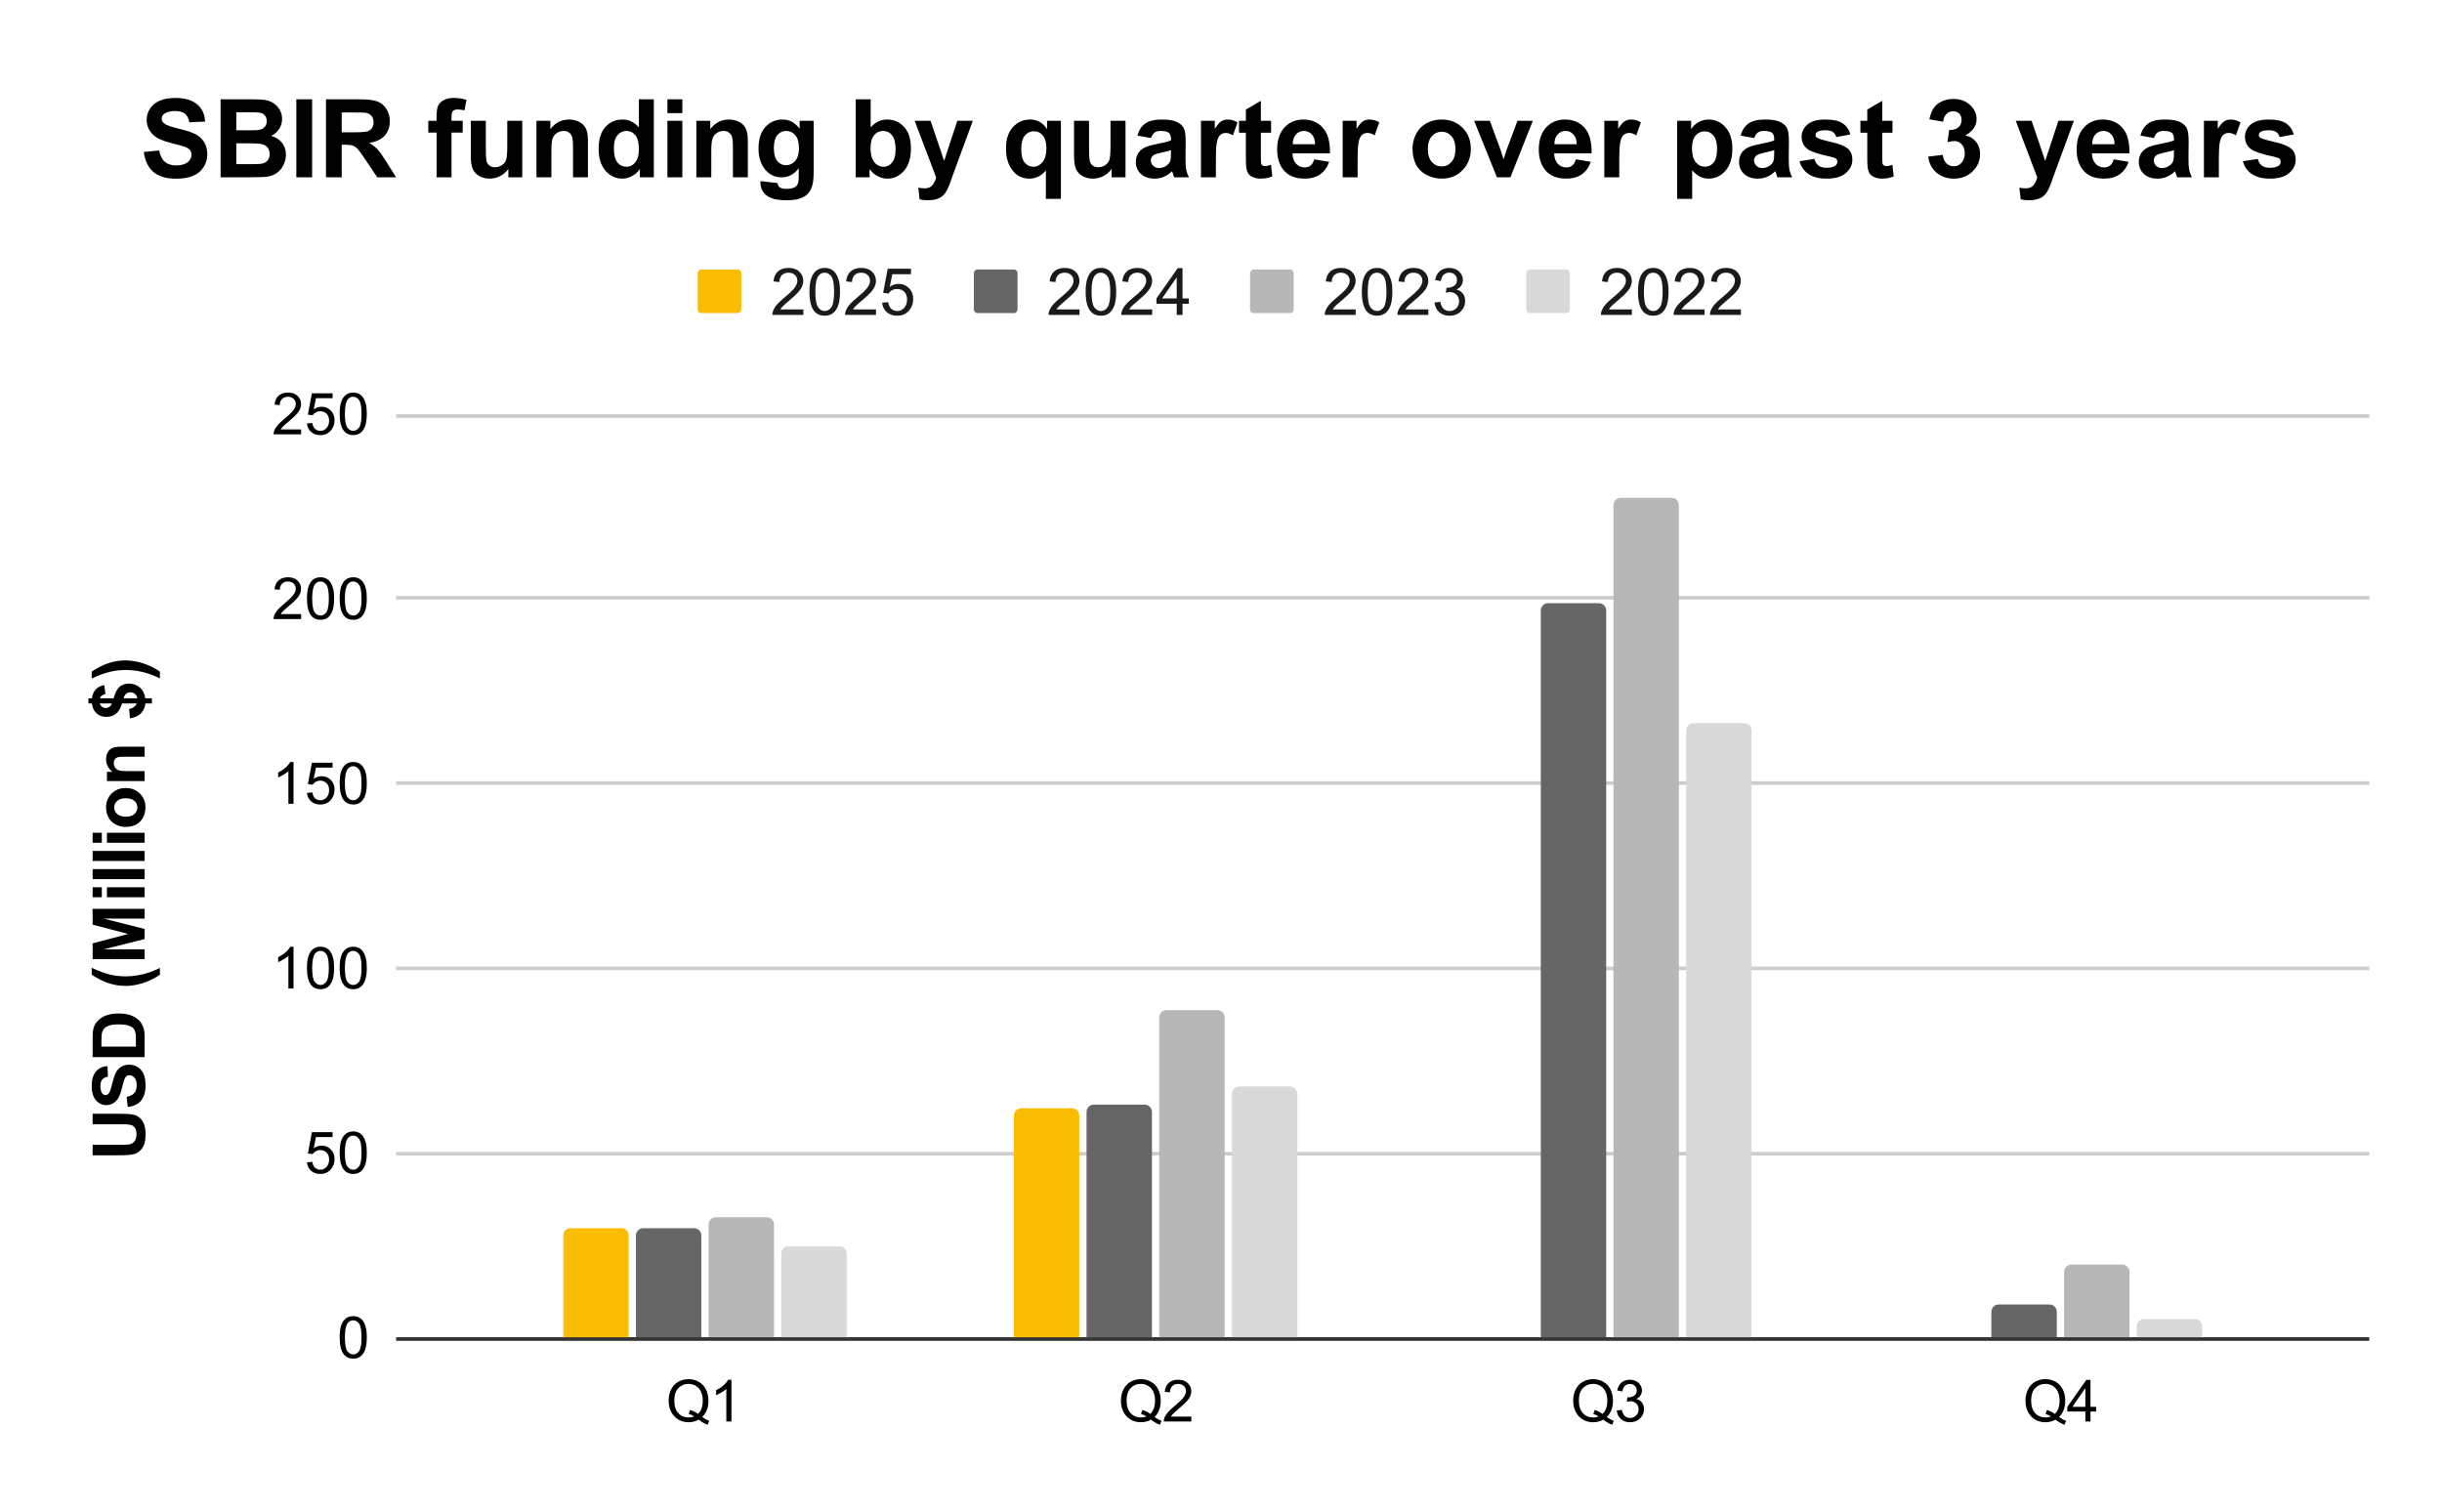 <svg version="1.1" viewBox="0.0 0.0 672.0 416.0" fill="none" stroke="none" stroke-linecap="square" stroke-miterlimit="10" width="672" height="416" xmlns:xlink="http://www.w3.org/1999/xlink" xmlns="http://www.w3.org/2000/svg"><path fill="#ffffff" d="M0 0L672.0 0L672.0 416.0L0 416.0L0 0Z" fill-rule="nonzero"/><path stroke="#333333" stroke-width="1.0" stroke-linecap="butt" d="M109.5 368.5L651.5 368.5" fill-rule="nonzero"/><path stroke="#cccccc" stroke-width="1.0" stroke-linecap="butt" d="M109.5 317.5L651.5 317.5" fill-rule="nonzero"/><path stroke="#cccccc" stroke-width="1.0" stroke-linecap="butt" d="M109.5 266.5L651.5 266.5" fill-rule="nonzero"/><path stroke="#cccccc" stroke-width="1.0" stroke-linecap="butt" d="M109.5 215.5L651.5 215.5" fill-rule="nonzero"/><path stroke="#cccccc" stroke-width="1.0" stroke-linecap="butt" d="M109.5 164.5L651.5 164.5" fill-rule="nonzero"/><path stroke="#cccccc" stroke-width="1.0" stroke-linecap="butt" d="M109.5 114.5L651.5 114.5" fill-rule="nonzero"/><clipPath id="id_0"><path d="M109.8 114.033L651.2 114.033L651.2 368.2L109.8 368.2L109.8 114.033Z" clip-rule="nonzero"/></clipPath><path stroke="#000000" stroke-width="2.0" stroke-linecap="butt" stroke-opacity="0.0" clip-path="url(#id_0)" d="M173.0 368.0L155.0 368.0L155.0 340.0C155.0 338.895 155.895 338.0 157.0 338.0L171.0 338.0C172.105 338.0 173.0 338.895 173.0 340.0Z" fill-rule="nonzero"/><path fill="#fbbc04" clip-path="url(#id_0)" d="M173.0 368.0L155.0 368.0L155.0 340.0C155.0 338.895 155.895 338.0 157.0 338.0L171.0 338.0C172.105 338.0 173.0 338.895 173.0 340.0Z" fill-rule="nonzero"/><path stroke="#000000" stroke-width="2.0" stroke-linecap="butt" stroke-opacity="0.0" clip-path="url(#id_0)" d="M297.0 368.0L279.0 368.0L279.0 307.0C279.0 305.895 279.895 305.0 281.0 305.0L295.0 305.0C296.105 305.0 297.0 305.895 297.0 307.0Z" fill-rule="nonzero"/><path fill="#fbbc04" clip-path="url(#id_0)" d="M297.0 368.0L279.0 368.0L279.0 307.0C279.0 305.895 279.895 305.0 281.0 305.0L295.0 305.0C296.105 305.0 297.0 305.895 297.0 307.0Z" fill-rule="nonzero"/><path stroke="#000000" stroke-width="2.0" stroke-linecap="butt" stroke-opacity="0.0" clip-path="url(#id_0)" d="M193.0 368.0L175.0 368.0L175.0 340.0C175.0 338.895 175.895 338.0 177.0 338.0L191.0 338.0C192.105 338.0 193.0 338.895 193.0 340.0Z" fill-rule="nonzero"/><path fill="#666666" clip-path="url(#id_0)" d="M193.0 368.0L175.0 368.0L175.0 340.0C175.0 338.895 175.895 338.0 177.0 338.0L191.0 338.0C192.105 338.0 193.0 338.895 193.0 340.0Z" fill-rule="nonzero"/><path stroke="#000000" stroke-width="2.0" stroke-linecap="butt" stroke-opacity="0.0" clip-path="url(#id_0)" d="M317.0 368.0L299.0 368.0L299.0 306.0C299.0 304.895 299.895 304.0 301.0 304.0L315.0 304.0C316.105 304.0 317.0 304.895 317.0 306.0Z" fill-rule="nonzero"/><path fill="#666666" clip-path="url(#id_0)" d="M317.0 368.0L299.0 368.0L299.0 306.0C299.0 304.895 299.895 304.0 301.0 304.0L315.0 304.0C316.105 304.0 317.0 304.895 317.0 306.0Z" fill-rule="nonzero"/><path stroke="#000000" stroke-width="2.0" stroke-linecap="butt" stroke-opacity="0.0" clip-path="url(#id_0)" d="M442.0 368.0L424.0 368.0L424.0 168.0C424.0 166.895 424.895 166.0 426.0 166.0L440.0 166.0C441.105 166.0 442.0 166.895 442.0 168.0Z" fill-rule="nonzero"/><path fill="#666666" clip-path="url(#id_0)" d="M442.0 368.0L424.0 368.0L424.0 168.0C424.0 166.895 424.895 166.0 426.0 166.0L440.0 166.0C441.105 166.0 442.0 166.895 442.0 168.0Z" fill-rule="nonzero"/><path stroke="#000000" stroke-width="2.0" stroke-linecap="butt" stroke-opacity="0.0" clip-path="url(#id_0)" d="M566.0 368.0L548.0 368.0L548.0 361.0C548.0 359.895 548.895 359.0 550.0 359.0L564.0 359.0C565.105 359.0 566.0 359.895 566.0 361.0Z" fill-rule="nonzero"/><path fill="#666666" clip-path="url(#id_0)" d="M566.0 368.0L548.0 368.0L548.0 361.0C548.0 359.895 548.895 359.0 550.0 359.0L564.0 359.0C565.105 359.0 566.0 359.895 566.0 361.0Z" fill-rule="nonzero"/><path stroke="#000000" stroke-width="2.0" stroke-linecap="butt" stroke-opacity="0.0" clip-path="url(#id_0)" d="M213.0 368.0L195.0 368.0L195.0 337.0C195.0 335.895 195.895 335.0 197.0 335.0L211.0 335.0C212.105 335.0 213.0 335.895 213.0 337.0Z" fill-rule="nonzero"/><path fill="#b7b7b7" clip-path="url(#id_0)" d="M213.0 368.0L195.0 368.0L195.0 337.0C195.0 335.895 195.895 335.0 197.0 335.0L211.0 335.0C212.105 335.0 213.0 335.895 213.0 337.0Z" fill-rule="nonzero"/><path stroke="#000000" stroke-width="2.0" stroke-linecap="butt" stroke-opacity="0.0" clip-path="url(#id_0)" d="M337.0 368.0L319.0 368.0L319.0 280.0C319.0 278.895 319.895 278.0 321.0 278.0L335.0 278.0C336.105 278.0 337.0 278.895 337.0 280.0Z" fill-rule="nonzero"/><path fill="#b7b7b7" clip-path="url(#id_0)" d="M337.0 368.0L319.0 368.0L319.0 280.0C319.0 278.895 319.895 278.0 321.0 278.0L335.0 278.0C336.105 278.0 337.0 278.895 337.0 280.0Z" fill-rule="nonzero"/><path stroke="#000000" stroke-width="2.0" stroke-linecap="butt" stroke-opacity="0.0" clip-path="url(#id_0)" d="M462.0 368.0L444.0 368.0L444.0 139.0C444.0 137.895 444.895 137.0 446.0 137.0L460.0 137.0C461.105 137.0 462.0 137.895 462.0 139.0Z" fill-rule="nonzero"/><path fill="#b7b7b7" clip-path="url(#id_0)" d="M462.0 368.0L444.0 368.0L444.0 139.0C444.0 137.895 444.895 137.0 446.0 137.0L460.0 137.0C461.105 137.0 462.0 137.895 462.0 139.0Z" fill-rule="nonzero"/><path stroke="#000000" stroke-width="2.0" stroke-linecap="butt" stroke-opacity="0.0" clip-path="url(#id_0)" d="M586.0 368.0L568.0 368.0L568.0 350.0C568.0 348.895 568.895 348.0 570.0 348.0L584.0 348.0C585.105 348.0 586.0 348.895 586.0 350.0Z" fill-rule="nonzero"/><path fill="#b7b7b7" clip-path="url(#id_0)" d="M586.0 368.0L568.0 368.0L568.0 350.0C568.0 348.895 568.895 348.0 570.0 348.0L584.0 348.0C585.105 348.0 586.0 348.895 586.0 350.0Z" fill-rule="nonzero"/><path stroke="#000000" stroke-width="2.0" stroke-linecap="butt" stroke-opacity="0.0" clip-path="url(#id_0)" d="M233.0 368.0L215.0 368.0L215.0 345.0C215.0 343.895 215.895 343.0 217.0 343.0L231.0 343.0C232.105 343.0 233.0 343.895 233.0 345.0Z" fill-rule="nonzero"/><path fill="#d9d9d9" clip-path="url(#id_0)" d="M233.0 368.0L215.0 368.0L215.0 345.0C215.0 343.895 215.895 343.0 217.0 343.0L231.0 343.0C232.105 343.0 233.0 343.895 233.0 345.0Z" fill-rule="nonzero"/><path stroke="#000000" stroke-width="2.0" stroke-linecap="butt" stroke-opacity="0.0" clip-path="url(#id_0)" d="M357.0 368.0L339.0 368.0L339.0 301.0C339.0 299.895 339.895 299.0 341.0 299.0L355.0 299.0C356.105 299.0 357.0 299.895 357.0 301.0Z" fill-rule="nonzero"/><path fill="#d9d9d9" clip-path="url(#id_0)" d="M357.0 368.0L339.0 368.0L339.0 301.0C339.0 299.895 339.895 299.0 341.0 299.0L355.0 299.0C356.105 299.0 357.0 299.895 357.0 301.0Z" fill-rule="nonzero"/><path stroke="#000000" stroke-width="2.0" stroke-linecap="butt" stroke-opacity="0.0" clip-path="url(#id_0)" d="M482.0 368.0L464.0 368.0L464.0 201.0C464.0 199.895 464.895 199.0 466.0 199.0L480.0 199.0C481.105 199.0 482.0 199.895 482.0 201.0Z" fill-rule="nonzero"/><path fill="#d9d9d9" clip-path="url(#id_0)" d="M482.0 368.0L464.0 368.0L464.0 201.0C464.0 199.895 464.895 199.0 466.0 199.0L480.0 199.0C481.105 199.0 482.0 199.895 482.0 201.0Z" fill-rule="nonzero"/><path stroke="#000000" stroke-width="2.0" stroke-linecap="butt" stroke-opacity="0.0" clip-path="url(#id_0)" d="M606.0 368.0L588.0 368.0L588.0 365.0C588.0 363.895 588.895 363.0 590.0 363.0L604.0 363.0C605.105 363.0 606.0 363.895 606.0 365.0Z" fill-rule="nonzero"/><path fill="#d9d9d9" clip-path="url(#id_0)" d="M606.0 368.0L588.0 368.0L588.0 365.0C588.0 363.895 588.895 363.0 590.0 363.0L604.0 363.0C605.105 363.0 606.0 363.895 606.0 365.0Z" fill-rule="nonzero"/><path fill="#000000" d="M25.488 317.929L25.488 315.039L33.238 315.039Q35.081 315.039 35.628 314.929Q36.503 314.742 37.034 314.054Q37.566 313.351 37.566 312.132Q37.566 310.914 37.066 310.289Q36.566 309.664 35.831 309.539Q35.097 309.398 33.409 309.398L25.488 309.398L25.488 306.507L33.003 306.507Q35.581 306.507 36.644 306.742Q37.706 306.976 38.441 307.617Q39.175 308.242 39.613 309.304Q40.05 310.351 40.05 312.054Q40.05 314.101 39.581 315.164Q39.097 316.226 38.347 316.835Q37.581 317.445 36.753 317.648Q35.519 317.929 33.113 317.929L25.488 317.929ZM35.144 304.648L34.863 301.835Q36.284 301.57 36.956 300.804Q37.613 300.023 37.613 298.71Q37.613 297.304 37.019 296.601Q36.425 295.898 35.644 295.898Q35.128 295.898 34.784 296.195Q34.425 296.492 34.159 297.226Q33.972 297.742 33.534 299.539Q32.956 301.867 32.113 302.804Q30.925 304.132 29.238 304.132Q28.144 304.132 27.191 303.507Q26.238 302.882 25.738 301.726Q25.238 300.554 25.238 298.898Q25.238 296.21 26.425 294.851Q27.597 293.476 29.581 293.414L29.706 296.304Q28.597 296.492 28.113 297.101Q27.628 297.71 27.628 298.929Q27.628 300.195 28.144 300.898Q28.488 301.367 29.034 301.367Q29.55 301.367 29.909 300.929Q30.363 300.382 30.863 298.273Q31.363 296.164 31.894 295.164Q32.425 294.148 33.347 293.585Q34.269 293.007 35.628 293.007Q36.863 293.007 37.941 293.695Q39.003 294.367 39.534 295.617Q40.05 296.867 40.05 298.742Q40.05 301.445 38.8 302.914Q37.55 304.367 35.144 304.648ZM25.488 290.914L25.488 285.632Q25.488 283.851 25.753 282.914Q26.128 281.648 27.081 280.757Q28.019 279.851 29.394 279.382Q30.769 278.914 32.784 278.914Q34.55 278.914 35.831 279.351Q37.394 279.898 38.347 280.898Q39.081 281.648 39.503 282.929Q39.8 283.882 39.8 285.476L39.8 290.914L25.488 290.914ZM27.909 288.023L37.394 288.023L37.394 285.867Q37.394 284.664 37.253 284.117Q37.081 283.414 36.659 282.96Q36.238 282.492 35.284 282.21Q34.316 281.914 32.644 281.914Q30.988 281.914 30.097 282.21Q29.206 282.492 28.722 283.023Q28.222 283.554 28.034 284.351Q27.909 284.96 27.909 286.726L27.909 288.023ZM44.003 266.382L44.003 268.257Q41.753 269.757 39.331 270.539Q36.894 271.32 34.613 271.32Q31.784 271.32 29.269 270.351Q27.081 269.507 25.238 268.226L25.238 266.351Q28.191 267.695 30.269 268.195Q32.347 268.695 34.675 268.695Q36.269 268.695 37.956 268.398Q39.628 268.101 41.144 267.585Q42.144 267.242 44.003 266.382ZM39.8 263.945L25.488 263.945L25.488 259.617L35.253 257.023L25.488 254.46L25.488 250.117L39.8 250.117L39.8 252.804L28.534 252.804L39.8 255.648L39.8 258.429L28.534 261.257L39.8 261.257L39.8 263.945ZM28.019 246.929L25.488 246.929L25.488 244.179L28.019 244.179L28.019 246.929ZM39.8 246.929L29.425 246.929L29.425 244.179L39.8 244.179L39.8 246.929ZM39.8 241.929L25.488 241.929L25.488 239.179L39.8 239.179L39.8 241.929ZM39.8 236.929L25.488 236.929L25.488 234.179L39.8 234.179L39.8 236.929ZM28.019 231.929L25.488 231.929L25.488 229.179L28.019 229.179L28.019 231.929ZM39.8 231.929L29.425 231.929L29.425 229.179L39.8 229.179L39.8 231.929ZM34.472 227.57Q33.097 227.57 31.816 226.898Q30.534 226.21 29.863 224.976Q29.191 223.742 29.191 222.226Q29.191 219.867 30.722 218.367Q32.253 216.867 34.581 216.867Q36.941 216.867 38.488 218.382Q40.034 219.898 40.034 222.21Q40.034 223.632 39.394 224.929Q38.738 226.21 37.503 226.898Q36.253 227.57 34.472 227.57ZM34.613 224.757Q36.159 224.757 36.988 224.023Q37.8 223.289 37.8 222.21Q37.8 221.132 36.988 220.414Q36.159 219.679 34.597 219.679Q33.066 219.679 32.253 220.414Q31.425 221.132 31.425 222.21Q31.425 223.289 32.253 224.023Q33.066 224.757 34.613 224.757ZM39.8 205.492L39.8 208.242L34.503 208.242Q32.831 208.242 32.347 208.414Q31.847 208.585 31.581 208.992Q31.3 209.382 31.3 209.945Q31.3 210.648 31.691 211.226Q32.081 211.789 32.722 212.007Q33.363 212.21 35.097 212.21L39.8 212.21L39.8 214.945L29.425 214.945L29.425 212.398L30.956 212.398Q29.191 211.039 29.191 208.976Q29.191 208.07 29.519 207.32Q29.847 206.57 30.363 206.195Q30.863 205.804 31.519 205.648Q32.159 205.492 33.347 205.492L39.8 205.492ZM37.675 193.585L33.581 193.585Q33.034 195.507 31.941 196.398Q30.831 197.289 29.238 197.289Q27.644 197.289 26.55 196.289Q25.456 195.273 25.3 193.585L24.331 193.585L24.331 192.179L25.3 192.179Q25.488 190.617 26.363 189.71Q27.238 188.789 28.691 188.539L29.019 191.007Q27.863 191.226 27.456 192.179L31.269 192.179Q31.909 189.835 32.925 188.992Q33.925 188.132 35.519 188.132Q37.284 188.132 38.503 189.21Q39.706 190.273 39.972 192.179L41.8 192.179L41.8 193.585L40.019 193.585Q39.816 195.273 38.769 196.335Q37.706 197.382 35.784 197.679L35.519 195.132Q36.3 194.976 36.863 194.554Q37.425 194.117 37.675 193.585ZM27.425 193.585Q27.628 194.164 28.097 194.507Q28.566 194.851 29.128 194.851Q29.644 194.851 30.097 194.539Q30.534 194.226 30.8 193.585L27.425 193.585ZM37.816 192.179Q37.675 191.445 37.144 190.992Q36.597 190.523 35.863 190.523Q35.206 190.523 34.738 190.914Q34.269 191.289 34.003 192.179L37.816 192.179ZM44.003 186.695Q42.269 185.882 41.331 185.554Q40.409 185.21 39.206 184.929Q37.988 184.648 36.909 184.523Q35.816 184.382 34.675 184.382Q32.347 184.382 30.269 184.882Q28.191 185.367 25.238 186.71L25.238 184.851Q27.331 183.367 29.691 182.554Q32.05 181.742 34.472 181.742Q36.503 181.742 38.847 182.382Q41.456 183.117 44.003 184.804L44.003 186.695Z" fill-rule="nonzero"/><path fill="#000000" d="M93.472 368.044Q93.472 366.012 93.878 364.778Q94.3 363.544 95.128 362.872Q95.956 362.2 97.206 362.2Q98.128 362.2 98.816 362.575Q99.519 362.934 99.972 363.637Q100.425 364.341 100.675 365.341Q100.941 366.341 100.941 368.044Q100.941 370.059 100.519 371.309Q100.112 372.544 99.284 373.231Q98.456 373.903 97.206 373.903Q95.55 373.903 94.597 372.7Q93.472 371.278 93.472 368.044ZM94.909 368.044Q94.909 370.872 95.566 371.809Q96.237 372.731 97.206 372.731Q98.175 372.731 98.831 371.794Q99.487 370.856 99.487 368.044Q99.487 365.216 98.831 364.294Q98.175 363.356 97.191 363.356Q96.222 363.356 95.644 364.184Q94.909 365.231 94.909 368.044Z" fill-rule="nonzero"/><path fill="#000000" d="M84.472 319.867L85.941 319.742Q86.112 320.82 86.706 321.367Q87.3 321.898 88.144 321.898Q89.159 321.898 89.862 321.132Q90.566 320.367 90.566 319.101Q90.566 317.898 89.894 317.21Q89.222 316.507 88.128 316.507Q87.441 316.507 86.894 316.82Q86.347 317.132 86.034 317.617L84.722 317.445L85.831 311.57L91.519 311.57L91.519 312.914L86.956 312.914L86.331 315.992Q87.362 315.273 88.503 315.273Q90.003 315.273 91.034 316.32Q92.066 317.351 92.066 318.976Q92.066 320.539 91.159 321.664Q90.05 323.07 88.144 323.07Q86.581 323.07 85.597 322.195Q84.612 321.304 84.472 319.867ZM93.472 317.21Q93.472 315.179 93.878 313.945Q94.3 312.71 95.128 312.039Q95.956 311.367 97.206 311.367Q98.128 311.367 98.816 311.742Q99.519 312.101 99.972 312.804Q100.425 313.507 100.675 314.507Q100.941 315.507 100.941 317.21Q100.941 319.226 100.519 320.476Q100.112 321.71 99.284 322.398Q98.456 323.07 97.206 323.07Q95.55 323.07 94.597 321.867Q93.472 320.445 93.472 317.21ZM94.909 317.21Q94.909 320.039 95.566 320.976Q96.237 321.898 97.206 321.898Q98.175 321.898 98.831 320.96Q99.487 320.023 99.487 317.21Q99.487 314.382 98.831 313.46Q98.175 312.523 97.191 312.523Q96.222 312.523 95.644 313.351Q94.909 314.398 94.909 317.21Z" fill-rule="nonzero"/><path fill="#000000" d="M80.769 272.033L79.362 272.033L79.362 263.065Q78.847 263.549 78.019 264.033Q77.206 264.518 76.55 264.768L76.55 263.408Q77.722 262.846 78.597 262.065Q79.487 261.268 79.862 260.533L80.769 260.533L80.769 272.033ZM84.472 266.377Q84.472 264.346 84.878 263.111Q85.3 261.877 86.128 261.205Q86.956 260.533 88.206 260.533Q89.128 260.533 89.816 260.908Q90.519 261.268 90.972 261.971Q91.425 262.674 91.675 263.674Q91.941 264.674 91.941 266.377Q91.941 268.393 91.519 269.643Q91.112 270.877 90.284 271.565Q89.456 272.236 88.206 272.236Q86.55 272.236 85.597 271.033Q84.472 269.611 84.472 266.377ZM85.909 266.377Q85.909 269.205 86.566 270.143Q87.237 271.065 88.206 271.065Q89.175 271.065 89.831 270.127Q90.487 269.19 90.487 266.377Q90.487 263.549 89.831 262.627Q89.175 261.69 88.191 261.69Q87.222 261.69 86.644 262.518Q85.909 263.565 85.909 266.377ZM93.472 266.377Q93.472 264.346 93.878 263.111Q94.3 261.877 95.128 261.205Q95.956 260.533 97.206 260.533Q98.128 260.533 98.816 260.908Q99.519 261.268 99.972 261.971Q100.425 262.674 100.675 263.674Q100.941 264.674 100.941 266.377Q100.941 268.393 100.519 269.643Q100.112 270.877 99.284 271.565Q98.456 272.236 97.206 272.236Q95.55 272.236 94.597 271.033Q93.472 269.611 93.472 266.377ZM94.909 266.377Q94.909 269.205 95.566 270.143Q96.237 271.065 97.206 271.065Q98.175 271.065 98.831 270.127Q99.487 269.19 99.487 266.377Q99.487 263.549 98.831 262.627Q98.175 261.69 97.191 261.69Q96.222 261.69 95.644 262.518Q94.909 263.565 94.909 266.377Z" fill-rule="nonzero"/><path fill="#000000" d="M80.769 221.2L79.362 221.2L79.362 212.231Q78.847 212.716 78.019 213.2Q77.206 213.684 76.55 213.934L76.55 212.575Q77.722 212.012 78.597 211.231Q79.487 210.434 79.862 209.7L80.769 209.7L80.769 221.2ZM84.472 218.2L85.941 218.075Q86.112 219.153 86.706 219.7Q87.3 220.231 88.144 220.231Q89.159 220.231 89.862 219.466Q90.566 218.7 90.566 217.434Q90.566 216.231 89.894 215.544Q89.222 214.841 88.128 214.841Q87.441 214.841 86.894 215.153Q86.347 215.466 86.034 215.95L84.722 215.778L85.831 209.903L91.519 209.903L91.519 211.247L86.956 211.247L86.331 214.325Q87.362 213.606 88.503 213.606Q90.003 213.606 91.034 214.653Q92.066 215.684 92.066 217.309Q92.066 218.872 91.159 219.997Q90.05 221.403 88.144 221.403Q86.581 221.403 85.597 220.528Q84.612 219.637 84.472 218.2ZM93.472 215.544Q93.472 213.512 93.878 212.278Q94.3 211.044 95.128 210.372Q95.956 209.7 97.206 209.7Q98.128 209.7 98.816 210.075Q99.519 210.434 99.972 211.137Q100.425 211.841 100.675 212.841Q100.941 213.841 100.941 215.544Q100.941 217.559 100.519 218.809Q100.112 220.044 99.284 220.731Q98.456 221.403 97.206 221.403Q95.55 221.403 94.597 220.2Q93.472 218.778 93.472 215.544ZM94.909 215.544Q94.909 218.372 95.566 219.309Q96.237 220.231 97.206 220.231Q98.175 220.231 98.831 219.294Q99.487 218.356 99.487 215.544Q99.487 212.716 98.831 211.794Q98.175 210.856 97.191 210.856Q96.222 210.856 95.644 211.684Q94.909 212.731 94.909 215.544Z" fill-rule="nonzero"/><path fill="#000000" d="M82.862 169.007L82.862 170.367L75.284 170.367Q75.269 169.851 75.456 169.382Q75.737 168.617 76.378 167.867Q77.019 167.117 78.222 166.132Q80.081 164.601 80.737 163.71Q81.394 162.804 81.394 162.007Q81.394 161.179 80.8 160.601Q80.206 160.023 79.237 160.023Q78.222 160.023 77.612 160.632Q77.003 161.242 77.003 162.32L75.55 162.179Q75.706 160.554 76.675 159.71Q77.644 158.867 79.269 158.867Q80.925 158.867 81.878 159.789Q82.847 160.695 82.847 162.039Q82.847 162.726 82.566 163.398Q82.284 164.054 81.628 164.789Q80.972 165.523 79.456 166.804Q78.191 167.867 77.831 168.257Q77.472 168.632 77.237 169.007L82.862 169.007ZM84.472 164.71Q84.472 162.679 84.878 161.445Q85.3 160.21 86.128 159.539Q86.956 158.867 88.206 158.867Q89.128 158.867 89.816 159.242Q90.519 159.601 90.972 160.304Q91.425 161.007 91.675 162.007Q91.941 163.007 91.941 164.71Q91.941 166.726 91.519 167.976Q91.112 169.21 90.284 169.898Q89.456 170.57 88.206 170.57Q86.55 170.57 85.597 169.367Q84.472 167.945 84.472 164.71ZM85.909 164.71Q85.909 167.539 86.566 168.476Q87.237 169.398 88.206 169.398Q89.175 169.398 89.831 168.46Q90.487 167.523 90.487 164.71Q90.487 161.882 89.831 160.96Q89.175 160.023 88.191 160.023Q87.222 160.023 86.644 160.851Q85.909 161.898 85.909 164.71ZM93.472 164.71Q93.472 162.679 93.878 161.445Q94.3 160.21 95.128 159.539Q95.956 158.867 97.206 158.867Q98.128 158.867 98.816 159.242Q99.519 159.601 99.972 160.304Q100.425 161.007 100.675 162.007Q100.941 163.007 100.941 164.71Q100.941 166.726 100.519 167.976Q100.112 169.21 99.284 169.898Q98.456 170.57 97.206 170.57Q95.55 170.57 94.597 169.367Q93.472 167.945 93.472 164.71ZM94.909 164.71Q94.909 167.539 95.566 168.476Q96.237 169.398 97.206 169.398Q98.175 169.398 98.831 168.46Q99.487 167.523 99.487 164.71Q99.487 161.882 98.831 160.96Q98.175 160.023 97.191 160.023Q96.222 160.023 95.644 160.851Q94.909 161.898 94.909 164.71Z" fill-rule="nonzero"/><path fill="#000000" d="M82.862 118.174L82.862 119.533L75.284 119.533Q75.269 119.018 75.456 118.549Q75.737 117.783 76.378 117.033Q77.019 116.283 78.222 115.299Q80.081 113.768 80.737 112.877Q81.394 111.971 81.394 111.174Q81.394 110.346 80.8 109.768Q80.206 109.19 79.237 109.19Q78.222 109.19 77.612 109.799Q77.003 110.408 77.003 111.486L75.55 111.346Q75.706 109.721 76.675 108.877Q77.644 108.033 79.269 108.033Q80.925 108.033 81.878 108.955Q82.847 109.861 82.847 111.205Q82.847 111.893 82.566 112.565Q82.284 113.221 81.628 113.955Q80.972 114.69 79.456 115.971Q78.191 117.033 77.831 117.424Q77.472 117.799 77.237 118.174L82.862 118.174ZM84.472 116.533L85.941 116.408Q86.112 117.486 86.706 118.033Q87.3 118.565 88.144 118.565Q89.159 118.565 89.862 117.799Q90.566 117.033 90.566 115.768Q90.566 114.565 89.894 113.877Q89.222 113.174 88.128 113.174Q87.441 113.174 86.894 113.486Q86.347 113.799 86.034 114.283L84.722 114.111L85.831 108.236L91.519 108.236L91.519 109.58L86.956 109.58L86.331 112.658Q87.362 111.94 88.503 111.94Q90.003 111.94 91.034 112.986Q92.066 114.018 92.066 115.643Q92.066 117.205 91.159 118.33Q90.05 119.736 88.144 119.736Q86.581 119.736 85.597 118.861Q84.612 117.971 84.472 116.533ZM93.472 113.877Q93.472 111.846 93.878 110.611Q94.3 109.377 95.128 108.705Q95.956 108.033 97.206 108.033Q98.128 108.033 98.816 108.408Q99.519 108.768 99.972 109.471Q100.425 110.174 100.675 111.174Q100.941 112.174 100.941 113.877Q100.941 115.893 100.519 117.143Q100.112 118.377 99.284 119.065Q98.456 119.736 97.206 119.736Q95.55 119.736 94.597 118.533Q93.472 117.111 93.472 113.877ZM94.909 113.877Q94.909 116.705 95.566 117.643Q96.237 118.565 97.206 118.565Q98.175 118.565 98.831 117.627Q99.487 116.69 99.487 113.877Q99.487 111.049 98.831 110.127Q98.175 109.19 97.191 109.19Q96.222 109.19 95.644 110.018Q94.909 111.065 94.909 113.877Z" fill-rule="nonzero"/><path fill="#000000" d="M193.232 389.966Q194.279 390.7 195.17 391.028L194.732 392.091Q193.498 391.653 192.263 390.684Q190.998 391.403 189.451 391.403Q187.904 391.403 186.638 390.653Q185.373 389.887 184.685 388.528Q183.998 387.169 183.998 385.466Q183.998 383.778 184.685 382.387Q185.373 380.997 186.638 380.278Q187.92 379.544 189.482 379.544Q191.076 379.544 192.342 380.294Q193.623 381.044 194.279 382.403Q194.951 383.762 194.951 385.466Q194.951 386.872 194.513 388.012Q194.092 389.137 193.232 389.966ZM189.888 388.028Q191.201 388.403 192.06 389.122Q193.388 387.903 193.388 385.466Q193.388 384.075 192.92 383.044Q192.451 381.997 191.529 381.419Q190.623 380.841 189.498 380.841Q187.795 380.841 186.67 382.012Q185.56 383.169 185.56 385.466Q185.56 387.7 186.67 388.903Q187.779 390.091 189.498 390.091Q190.31 390.091 191.029 389.794Q190.31 389.325 189.529 389.137L189.888 388.028ZM201.279 391.2L199.873 391.2L199.873 382.231Q199.357 382.716 198.529 383.2Q197.717 383.684 197.06 383.934L197.06 382.575Q198.232 382.012 199.107 381.231Q199.998 380.434 200.373 379.7L201.279 379.7L201.279 391.2Z" fill-rule="nonzero"/><path fill="#000000" d="M317.692 389.966Q318.739 390.7 319.63 391.028L319.192 392.091Q317.958 391.653 316.723 390.684Q315.458 391.403 313.911 391.403Q312.364 391.403 311.098 390.653Q309.833 389.887 309.145 388.528Q308.458 387.169 308.458 385.466Q308.458 383.778 309.145 382.387Q309.833 380.997 311.098 380.278Q312.38 379.544 313.942 379.544Q315.536 379.544 316.801 380.294Q318.083 381.044 318.739 382.403Q319.411 383.762 319.411 385.466Q319.411 386.872 318.973 388.012Q318.551 389.137 317.692 389.966ZM314.348 388.028Q315.661 388.403 316.52 389.122Q317.848 387.903 317.848 385.466Q317.848 384.075 317.38 383.044Q316.911 381.997 315.989 381.419Q315.083 380.841 313.958 380.841Q312.255 380.841 311.13 382.012Q310.02 383.169 310.02 385.466Q310.02 387.7 311.13 388.903Q312.239 390.091 313.958 390.091Q314.77 390.091 315.489 389.794Q314.77 389.325 313.989 389.137L314.348 388.028ZM327.833 389.841L327.833 391.2L320.255 391.2Q320.239 390.684 320.426 390.216Q320.708 389.45 321.348 388.7Q321.989 387.95 323.192 386.966Q325.051 385.434 325.708 384.544Q326.364 383.637 326.364 382.841Q326.364 382.012 325.77 381.434Q325.176 380.856 324.208 380.856Q323.192 380.856 322.583 381.466Q321.973 382.075 321.973 383.153L320.52 383.012Q320.676 381.387 321.645 380.544Q322.614 379.7 324.239 379.7Q325.895 379.7 326.848 380.622Q327.817 381.528 327.817 382.872Q327.817 383.559 327.536 384.231Q327.255 384.887 326.598 385.622Q325.942 386.356 324.426 387.637Q323.161 388.7 322.801 389.091Q322.442 389.466 322.208 389.841L327.833 389.841Z" fill-rule="nonzero"/><path fill="#000000" d="M442.152 389.966Q443.199 390.7 444.089 391.028L443.652 392.091Q442.417 391.653 441.183 390.684Q439.917 391.403 438.37 391.403Q436.824 391.403 435.558 390.653Q434.292 389.887 433.605 388.528Q432.917 387.169 432.917 385.466Q432.917 383.778 433.605 382.387Q434.292 380.997 435.558 380.278Q436.839 379.544 438.402 379.544Q439.995 379.544 441.261 380.294Q442.542 381.044 443.199 382.403Q443.87 383.762 443.87 385.466Q443.87 386.872 443.433 388.012Q443.011 389.137 442.152 389.966ZM438.808 388.028Q440.12 388.403 440.98 389.122Q442.308 387.903 442.308 385.466Q442.308 384.075 441.839 383.044Q441.37 381.997 440.449 381.419Q439.542 380.841 438.417 380.841Q436.714 380.841 435.589 382.012Q434.48 383.169 434.48 385.466Q434.48 387.7 435.589 388.903Q436.699 390.091 438.417 390.091Q439.23 390.091 439.949 389.794Q439.23 389.325 438.449 389.137L438.808 388.028ZM444.902 388.169L446.308 387.981Q446.558 389.184 447.136 389.716Q447.714 390.231 448.558 390.231Q449.542 390.231 450.23 389.544Q450.917 388.856 450.917 387.841Q450.917 386.872 450.277 386.247Q449.652 385.622 448.667 385.622Q448.277 385.622 447.683 385.778L447.839 384.544Q447.98 384.559 448.058 384.559Q448.964 384.559 449.683 384.091Q450.402 383.622 450.402 382.637Q450.402 381.872 449.87 381.372Q449.355 380.856 448.527 380.856Q447.699 380.856 447.152 381.372Q446.605 381.887 446.449 382.919L445.042 382.669Q445.308 381.247 446.214 380.481Q447.136 379.7 448.495 379.7Q449.433 379.7 450.214 380.106Q451.011 380.497 451.417 381.2Q451.839 381.887 451.839 382.669Q451.839 383.419 451.433 384.028Q451.042 384.637 450.261 384.997Q451.277 385.231 451.839 385.966Q452.402 386.7 452.402 387.809Q452.402 389.309 451.308 390.356Q450.214 391.403 448.542 391.403Q447.042 391.403 446.042 390.512Q445.042 389.606 444.902 388.169Z" fill-rule="nonzero"/><path fill="#000000" d="M566.611 389.966Q567.658 390.7 568.549 391.028L568.111 392.091Q566.877 391.653 565.643 390.684Q564.377 391.403 562.83 391.403Q561.283 391.403 560.018 390.653Q558.752 389.887 558.065 388.528Q557.377 387.169 557.377 385.466Q557.377 383.778 558.065 382.387Q558.752 380.997 560.018 380.278Q561.299 379.544 562.861 379.544Q564.455 379.544 565.721 380.294Q567.002 381.044 567.658 382.403Q568.33 383.762 568.33 385.466Q568.33 386.872 567.893 388.012Q567.471 389.137 566.611 389.966ZM563.268 388.028Q564.58 388.403 565.44 389.122Q566.768 387.903 566.768 385.466Q566.768 384.075 566.299 383.044Q565.83 381.997 564.908 381.419Q564.002 380.841 562.877 380.841Q561.174 380.841 560.049 382.012Q558.94 383.169 558.94 385.466Q558.94 387.7 560.049 388.903Q561.158 390.091 562.877 390.091Q563.69 390.091 564.408 389.794Q563.69 389.325 562.908 389.137L563.268 388.028ZM573.861 391.2L573.861 388.45L568.893 388.45L568.893 387.169L574.127 379.747L575.268 379.747L575.268 387.169L576.815 387.169L576.815 388.45L575.268 388.45L575.268 391.2L573.861 391.2ZM573.861 387.169L573.861 381.997L570.283 387.169L573.861 387.169Z" fill-rule="nonzero"/><path fill="#fbbc04" d="M192.0 75.167C192.0 74.614 192.448 74.167 193.0 74.167L203.0 74.167C203.552 74.167 204.0 74.614 204.0 75.167L204.0 85.167C204.0 85.719 203.552 86.167 203.0 86.167L193.0 86.167C192.448 86.167 192.0 85.719 192.0 85.167Z" fill-rule="nonzero"/><path fill="#1a1a1a" d="M221.062 85.151L221.062 86.667L212.547 86.667Q212.531 86.089 212.734 85.573Q213.062 84.698 213.766 83.854Q214.484 83.01 215.844 81.901Q217.938 80.182 218.672 79.182Q219.422 78.167 219.422 77.276Q219.422 76.323 218.75 75.682Q218.078 75.042 217.0 75.042Q215.844 75.042 215.156 75.729Q214.484 76.417 214.469 77.62L212.844 77.448Q213.016 75.635 214.094 74.682Q215.188 73.729 217.031 73.729Q218.875 73.729 219.953 74.76Q221.047 75.792 221.047 77.307Q221.047 78.073 220.719 78.823Q220.406 79.573 219.672 80.401Q218.938 81.229 217.234 82.667Q215.812 83.87 215.406 84.292Q215.0 84.714 214.75 85.151L221.062 85.151ZM222.75 80.307Q222.75 78.026 223.219 76.635Q223.688 75.245 224.609 74.495Q225.547 73.729 226.953 73.729Q227.984 73.729 228.766 74.151Q229.547 74.557 230.047 75.354Q230.562 76.135 230.859 77.276Q231.156 78.401 231.156 80.307Q231.156 82.573 230.688 83.979Q230.219 85.37 229.281 86.135Q228.359 86.885 226.953 86.885Q225.078 86.885 224.016 85.557Q222.75 83.948 222.75 80.307ZM224.375 80.307Q224.375 83.479 225.109 84.542Q225.859 85.589 226.953 85.589Q228.031 85.589 228.781 84.542Q229.531 83.479 229.531 80.307Q229.531 77.135 228.781 76.089Q228.031 75.042 226.938 75.042Q225.844 75.042 225.188 75.964Q224.375 77.135 224.375 80.307ZM241.062 85.151L241.062 86.667L232.547 86.667Q232.531 86.089 232.734 85.573Q233.062 84.698 233.766 83.854Q234.484 83.01 235.844 81.901Q237.938 80.182 238.672 79.182Q239.422 78.167 239.422 77.276Q239.422 76.323 238.75 75.682Q238.078 75.042 237.0 75.042Q235.844 75.042 235.156 75.729Q234.484 76.417 234.469 77.62L232.844 77.448Q233.016 75.635 234.094 74.682Q235.188 73.729 237.031 73.729Q238.875 73.729 239.953 74.76Q241.047 75.792 241.047 77.307Q241.047 78.073 240.719 78.823Q240.406 79.573 239.672 80.401Q238.938 81.229 237.234 82.667Q235.812 83.87 235.406 84.292Q235.0 84.714 234.75 85.151L241.062 85.151ZM242.75 83.292L244.406 83.151Q244.594 84.37 245.266 84.979Q245.938 85.589 246.891 85.589Q248.031 85.589 248.812 84.729Q249.609 83.87 249.609 82.432Q249.609 81.089 248.844 80.307Q248.094 79.526 246.859 79.526Q246.094 79.526 245.469 79.87Q244.859 80.214 244.516 80.776L243.031 80.573L244.281 73.964L250.688 73.964L250.688 75.464L245.547 75.464L244.844 78.932Q246.016 78.12 247.281 78.12Q248.969 78.12 250.125 79.292Q251.297 80.464 251.297 82.292Q251.297 84.042 250.266 85.323Q249.031 86.885 246.891 86.885Q245.125 86.885 244.016 85.901Q242.906 84.917 242.75 83.292Z" fill-rule="nonzero"/><path fill="#666666" d="M268.0 75.167C268.0 74.614 268.448 74.167 269.0 74.167L279.0 74.167C279.552 74.167 280.0 74.614 280.0 75.167L280.0 85.167C280.0 85.719 279.552 86.167 279.0 86.167L269.0 86.167C268.448 86.167 268.0 85.719 268.0 85.167Z" fill-rule="nonzero"/><path fill="#1a1a1a" d="M297.062 85.151L297.062 86.667L288.547 86.667Q288.531 86.089 288.734 85.573Q289.062 84.698 289.766 83.854Q290.484 83.01 291.844 81.901Q293.938 80.182 294.672 79.182Q295.422 78.167 295.422 77.276Q295.422 76.323 294.75 75.682Q294.078 75.042 293.0 75.042Q291.844 75.042 291.156 75.729Q290.484 76.417 290.469 77.62L288.844 77.448Q289.016 75.635 290.094 74.682Q291.188 73.729 293.031 73.729Q294.875 73.729 295.953 74.76Q297.047 75.792 297.047 77.307Q297.047 78.073 296.719 78.823Q296.406 79.573 295.672 80.401Q294.938 81.229 293.234 82.667Q291.812 83.87 291.406 84.292Q291.0 84.714 290.75 85.151L297.062 85.151ZM298.75 80.307Q298.75 78.026 299.219 76.635Q299.688 75.245 300.609 74.495Q301.547 73.729 302.953 73.729Q303.984 73.729 304.766 74.151Q305.547 74.557 306.047 75.354Q306.562 76.135 306.859 77.276Q307.156 78.401 307.156 80.307Q307.156 82.573 306.688 83.979Q306.219 85.37 305.281 86.135Q304.359 86.885 302.953 86.885Q301.078 86.885 300.016 85.557Q298.75 83.948 298.75 80.307ZM300.375 80.307Q300.375 83.479 301.109 84.542Q301.859 85.589 302.953 85.589Q304.031 85.589 304.781 84.542Q305.531 83.479 305.531 80.307Q305.531 77.135 304.781 76.089Q304.031 75.042 302.938 75.042Q301.844 75.042 301.188 75.964Q300.375 77.135 300.375 80.307ZM317.062 85.151L317.062 86.667L308.547 86.667Q308.531 86.089 308.734 85.573Q309.062 84.698 309.766 83.854Q310.484 83.01 311.844 81.901Q313.938 80.182 314.672 79.182Q315.422 78.167 315.422 77.276Q315.422 76.323 314.75 75.682Q314.078 75.042 313.0 75.042Q311.844 75.042 311.156 75.729Q310.484 76.417 310.469 77.62L308.844 77.448Q309.016 75.635 310.094 74.682Q311.188 73.729 313.031 73.729Q314.875 73.729 315.953 74.76Q317.047 75.792 317.047 77.307Q317.047 78.073 316.719 78.823Q316.406 79.573 315.672 80.401Q314.938 81.229 313.234 82.667Q311.812 83.87 311.406 84.292Q311.0 84.714 310.75 85.151L317.062 85.151ZM323.812 86.667L323.812 83.589L318.234 83.589L318.234 82.135L324.109 73.776L325.406 73.776L325.406 82.135L327.141 82.135L327.141 83.589L325.406 83.589L325.406 86.667L323.812 86.667ZM323.812 82.135L323.812 76.323L319.781 82.135L323.812 82.135Z" fill-rule="nonzero"/><path fill="#b7b7b7" d="M344.0 75.167C344.0 74.614 344.448 74.167 345.0 74.167L355.0 74.167C355.552 74.167 356.0 74.614 356.0 75.167L356.0 85.167C356.0 85.719 355.552 86.167 355.0 86.167L345.0 86.167C344.448 86.167 344.0 85.719 344.0 85.167Z" fill-rule="nonzero"/><path fill="#1a1a1a" d="M373.062 85.151L373.062 86.667L364.547 86.667Q364.531 86.089 364.734 85.573Q365.062 84.698 365.766 83.854Q366.484 83.01 367.844 81.901Q369.938 80.182 370.672 79.182Q371.422 78.167 371.422 77.276Q371.422 76.323 370.75 75.682Q370.078 75.042 369.0 75.042Q367.844 75.042 367.156 75.729Q366.484 76.417 366.469 77.62L364.844 77.448Q365.016 75.635 366.094 74.682Q367.188 73.729 369.031 73.729Q370.875 73.729 371.953 74.76Q373.047 75.792 373.047 77.307Q373.047 78.073 372.719 78.823Q372.406 79.573 371.672 80.401Q370.938 81.229 369.234 82.667Q367.812 83.87 367.406 84.292Q367.0 84.714 366.75 85.151L373.062 85.151ZM374.75 80.307Q374.75 78.026 375.219 76.635Q375.688 75.245 376.609 74.495Q377.547 73.729 378.953 73.729Q379.984 73.729 380.766 74.151Q381.547 74.557 382.047 75.354Q382.562 76.135 382.859 77.276Q383.156 78.401 383.156 80.307Q383.156 82.573 382.688 83.979Q382.219 85.37 381.281 86.135Q380.359 86.885 378.953 86.885Q377.078 86.885 376.016 85.557Q374.75 83.948 374.75 80.307ZM376.375 80.307Q376.375 83.479 377.109 84.542Q377.859 85.589 378.953 85.589Q380.031 85.589 380.781 84.542Q381.531 83.479 381.531 80.307Q381.531 77.135 380.781 76.089Q380.031 75.042 378.938 75.042Q377.844 75.042 377.188 75.964Q376.375 77.135 376.375 80.307ZM393.062 85.151L393.062 86.667L384.547 86.667Q384.531 86.089 384.734 85.573Q385.062 84.698 385.766 83.854Q386.484 83.01 387.844 81.901Q389.938 80.182 390.672 79.182Q391.422 78.167 391.422 77.276Q391.422 76.323 390.75 75.682Q390.078 75.042 389.0 75.042Q387.844 75.042 387.156 75.729Q386.484 76.417 386.469 77.62L384.844 77.448Q385.016 75.635 386.094 74.682Q387.188 73.729 389.031 73.729Q390.875 73.729 391.953 74.76Q393.047 75.792 393.047 77.307Q393.047 78.073 392.719 78.823Q392.406 79.573 391.672 80.401Q390.938 81.229 389.234 82.667Q387.812 83.87 387.406 84.292Q387.0 84.714 386.75 85.151L393.062 85.151ZM394.75 83.26L396.344 83.057Q396.609 84.401 397.266 84.995Q397.922 85.589 398.859 85.589Q399.984 85.589 400.75 84.823Q401.516 84.042 401.516 82.901Q401.516 81.807 400.797 81.104Q400.094 80.385 399.0 80.385Q398.547 80.385 397.875 80.573L398.047 79.182Q398.203 79.198 398.312 79.198Q399.312 79.198 400.125 78.667Q400.938 78.135 400.938 77.042Q400.938 76.167 400.344 75.604Q399.75 75.026 398.828 75.026Q397.906 75.026 397.281 75.604Q396.672 76.182 396.5 77.354L394.922 77.073Q395.203 75.479 396.234 74.604Q397.266 73.729 398.797 73.729Q399.844 73.729 400.734 74.182Q401.625 74.635 402.094 75.417Q402.562 76.198 402.562 77.073Q402.562 77.917 402.109 78.604Q401.672 79.276 400.781 79.682Q401.922 79.948 402.547 80.792Q403.188 81.62 403.188 82.854Q403.188 84.542 401.953 85.729Q400.734 86.901 398.859 86.901Q397.156 86.901 396.031 85.885Q394.922 84.87 394.75 83.26Z" fill-rule="nonzero"/><path fill="#d9d9d9" d="M420.0 75.167C420.0 74.614 420.448 74.167 421.0 74.167L431.0 74.167C431.552 74.167 432.0 74.614 432.0 75.167L432.0 85.167C432.0 85.719 431.552 86.167 431.0 86.167L421.0 86.167C420.448 86.167 420.0 85.719 420.0 85.167Z" fill-rule="nonzero"/><path fill="#1a1a1a" d="M449.062 85.151L449.062 86.667L440.547 86.667Q440.531 86.089 440.734 85.573Q441.062 84.698 441.766 83.854Q442.484 83.01 443.844 81.901Q445.938 80.182 446.672 79.182Q447.422 78.167 447.422 77.276Q447.422 76.323 446.75 75.682Q446.078 75.042 445.0 75.042Q443.844 75.042 443.156 75.729Q442.484 76.417 442.469 77.62L440.844 77.448Q441.016 75.635 442.094 74.682Q443.188 73.729 445.031 73.729Q446.875 73.729 447.953 74.76Q449.047 75.792 449.047 77.307Q449.047 78.073 448.719 78.823Q448.406 79.573 447.672 80.401Q446.938 81.229 445.234 82.667Q443.812 83.87 443.406 84.292Q443.0 84.714 442.75 85.151L449.062 85.151ZM450.75 80.307Q450.75 78.026 451.219 76.635Q451.688 75.245 452.609 74.495Q453.547 73.729 454.953 73.729Q455.984 73.729 456.766 74.151Q457.547 74.557 458.047 75.354Q458.562 76.135 458.859 77.276Q459.156 78.401 459.156 80.307Q459.156 82.573 458.688 83.979Q458.219 85.37 457.281 86.135Q456.359 86.885 454.953 86.885Q453.078 86.885 452.016 85.557Q450.75 83.948 450.75 80.307ZM452.375 80.307Q452.375 83.479 453.109 84.542Q453.859 85.589 454.953 85.589Q456.031 85.589 456.781 84.542Q457.531 83.479 457.531 80.307Q457.531 77.135 456.781 76.089Q456.031 75.042 454.938 75.042Q453.844 75.042 453.188 75.964Q452.375 77.135 452.375 80.307ZM469.062 85.151L469.062 86.667L460.547 86.667Q460.531 86.089 460.734 85.573Q461.062 84.698 461.766 83.854Q462.484 83.01 463.844 81.901Q465.938 80.182 466.672 79.182Q467.422 78.167 467.422 77.276Q467.422 76.323 466.75 75.682Q466.078 75.042 465.0 75.042Q463.844 75.042 463.156 75.729Q462.484 76.417 462.469 77.62L460.844 77.448Q461.016 75.635 462.094 74.682Q463.188 73.729 465.031 73.729Q466.875 73.729 467.953 74.76Q469.047 75.792 469.047 77.307Q469.047 78.073 468.719 78.823Q468.406 79.573 467.672 80.401Q466.938 81.229 465.234 82.667Q463.812 83.87 463.406 84.292Q463.0 84.714 462.75 85.151L469.062 85.151ZM479.062 85.151L479.062 86.667L470.547 86.667Q470.531 86.089 470.734 85.573Q471.062 84.698 471.766 83.854Q472.484 83.01 473.844 81.901Q475.938 80.182 476.672 79.182Q477.422 78.167 477.422 77.276Q477.422 76.323 476.75 75.682Q476.078 75.042 475.0 75.042Q473.844 75.042 473.156 75.729Q472.484 76.417 472.469 77.62L470.844 77.448Q471.016 75.635 472.094 74.682Q473.188 73.729 475.031 73.729Q476.875 73.729 477.953 74.76Q479.047 75.792 479.047 77.307Q479.047 78.073 478.719 78.823Q478.406 79.573 477.672 80.401Q476.938 81.229 475.234 82.667Q473.812 83.87 473.406 84.292Q473.0 84.714 472.75 85.151L479.062 85.151Z" fill-rule="nonzero"/><path fill="#000000" d="M39.578 41.816L43.797 41.409Q44.188 43.519 45.344 44.519Q46.516 45.519 48.484 45.519Q50.578 45.519 51.641 44.644Q52.703 43.753 52.703 42.566Q52.703 41.8 52.25 41.269Q51.812 40.722 50.703 40.331Q49.938 40.066 47.234 39.394Q43.75 38.534 42.344 37.269Q40.359 35.503 40.359 32.956Q40.359 31.316 41.281 29.894Q42.219 28.456 43.969 27.706Q45.719 26.956 48.203 26.956Q52.234 26.956 54.281 28.738Q56.328 30.503 56.438 33.456L52.094 33.659Q51.812 32.003 50.891 31.284Q49.984 30.55 48.156 30.55Q46.266 30.55 45.188 31.331Q44.5 31.816 44.5 32.659Q44.5 33.425 45.156 33.956Q45.969 34.644 49.125 35.394Q52.297 36.144 53.812 36.941Q55.328 37.737 56.188 39.128Q57.047 40.503 57.047 42.55Q57.047 44.394 56.016 46.003Q55.0 47.612 53.125 48.394Q51.25 49.175 48.453 49.175Q44.375 49.175 42.188 47.3Q40.016 45.409 39.578 41.816ZM60.703 27.331L69.281 27.331Q71.828 27.331 73.078 27.55Q74.328 27.753 75.312 28.425Q76.312 29.097 76.969 30.222Q77.625 31.331 77.625 32.737Q77.625 34.237 76.812 35.503Q76.0 36.753 74.609 37.394Q76.578 37.956 77.625 39.331Q78.688 40.706 78.688 42.581Q78.688 44.034 78.0 45.425Q77.328 46.8 76.141 47.628Q74.969 48.456 73.234 48.659Q72.156 48.769 68.0 48.8L60.703 48.8L60.703 27.331ZM65.031 30.894L65.031 35.862L67.875 35.862Q70.406 35.862 71.031 35.784Q72.141 35.659 72.766 35.019Q73.406 34.378 73.406 33.347Q73.406 32.347 72.859 31.722Q72.312 31.097 71.234 30.972Q70.578 30.894 67.531 30.894L65.031 30.894ZM65.031 39.441L65.031 45.175L69.047 45.175Q71.391 45.175 72.016 45.05Q72.984 44.878 73.594 44.206Q74.203 43.519 74.203 42.362Q74.203 41.409 73.734 40.737Q73.266 40.05 72.375 39.753Q71.5 39.441 68.531 39.441L65.031 39.441ZM81.547 48.8L81.547 27.331L85.891 27.331L85.891 48.8L81.547 48.8ZM89.703 48.8L89.703 27.331L98.828 27.331Q102.266 27.331 103.828 27.909Q105.391 28.488 106.328 29.972Q107.266 31.441 107.266 33.347Q107.266 35.769 105.844 37.347Q104.422 38.909 101.594 39.316Q103.0 40.144 103.906 41.128Q104.828 42.112 106.375 44.612L109.0 48.8L103.812 48.8L100.688 44.128Q99.016 41.628 98.391 40.972Q97.781 40.316 97.094 40.081Q96.406 39.831 94.906 39.831L94.031 39.831L94.031 48.8L89.703 48.8ZM94.031 36.409L97.234 36.409Q100.359 36.409 101.141 36.144Q101.922 35.878 102.359 35.237Q102.797 34.597 102.797 33.628Q102.797 32.534 102.219 31.878Q101.641 31.206 100.578 31.034Q100.047 30.956 97.422 30.956L94.031 30.956L94.031 36.409ZM117.859 33.237L120.141 33.237L120.141 32.066Q120.141 30.113 120.547 29.144Q120.969 28.175 122.094 27.566Q123.219 26.956 124.922 26.956Q126.688 26.956 128.375 27.488L127.812 30.363Q126.828 30.128 125.922 30.128Q125.031 30.128 124.641 30.55Q124.25 30.956 124.25 32.144L124.25 33.237L127.328 33.237L127.328 36.487L124.25 36.487L124.25 48.8L120.141 48.8L120.141 36.487L117.859 36.487L117.859 33.237ZM139.891 48.8L139.891 46.472Q139.047 47.722 137.656 48.441Q136.281 49.159 134.734 49.159Q133.172 49.159 131.922 48.472Q130.672 47.769 130.109 46.534Q129.562 45.284 129.562 43.081L129.562 33.237L133.688 33.237L133.688 40.394Q133.688 43.675 133.906 44.425Q134.141 45.159 134.734 45.597Q135.344 46.019 136.266 46.019Q137.312 46.019 138.141 45.441Q138.984 44.862 139.281 44.003Q139.594 43.144 139.594 39.8L139.594 33.237L143.719 33.237L143.719 48.8L139.891 48.8ZM161.797 48.8L157.688 48.8L157.688 40.862Q157.688 38.347 157.422 37.612Q157.156 36.862 156.562 36.456Q155.969 36.034 155.141 36.034Q154.062 36.034 153.219 36.628Q152.375 37.206 152.047 38.175Q151.734 39.144 151.734 41.753L151.734 48.8L147.625 48.8L147.625 33.237L151.453 33.237L151.453 35.534Q153.484 32.894 156.578 32.894Q157.938 32.894 159.062 33.394Q160.188 33.878 160.766 34.644Q161.344 35.394 161.562 36.362Q161.797 37.331 161.797 39.128L161.797 48.8ZM179.922 48.8L176.094 48.8L176.094 46.519Q175.141 47.847 173.844 48.503Q172.547 49.159 171.234 49.159Q168.547 49.159 166.641 47.003Q164.734 44.831 164.734 40.956Q164.734 37.003 166.594 34.956Q168.453 32.894 171.297 32.894Q173.906 32.894 175.812 35.066L175.812 27.331L179.922 27.331L179.922 48.8ZM168.938 40.691Q168.938 43.175 169.625 44.284Q170.625 45.894 172.406 45.894Q173.828 45.894 174.812 44.691Q175.812 43.487 175.812 41.081Q175.812 38.394 174.844 37.222Q173.891 36.034 172.375 36.034Q170.906 36.034 169.922 37.206Q168.938 38.362 168.938 40.691ZM183.656 31.128L183.656 27.331L187.766 27.331L187.766 31.128L183.656 31.128ZM183.656 48.8L183.656 33.237L187.766 33.237L187.766 48.8L183.656 48.8ZM205.797 48.8L201.688 48.8L201.688 40.862Q201.688 38.347 201.422 37.612Q201.156 36.862 200.562 36.456Q199.969 36.034 199.141 36.034Q198.062 36.034 197.219 36.628Q196.375 37.206 196.047 38.175Q195.734 39.144 195.734 41.753L195.734 48.8L191.625 48.8L191.625 33.237L195.453 33.237L195.453 35.534Q197.484 32.894 200.578 32.894Q201.938 32.894 203.062 33.394Q204.188 33.878 204.766 34.644Q205.344 35.394 205.562 36.362Q205.797 37.331 205.797 39.128L205.797 48.8ZM209.266 49.831L213.969 50.394Q214.094 51.222 214.516 51.519Q215.109 51.972 216.359 51.972Q217.969 51.972 218.781 51.487Q219.328 51.159 219.594 50.441Q219.797 49.925 219.797 48.55L219.797 46.284Q217.938 48.8 215.125 48.8Q212.0 48.8 210.172 46.144Q208.734 44.05 208.734 40.941Q208.734 37.019 210.609 34.956Q212.5 32.894 215.297 32.894Q218.172 32.894 220.047 35.425L220.047 33.237L223.906 33.237L223.906 47.206Q223.906 49.956 223.453 51.316Q223.0 52.675 222.172 53.456Q221.359 54.237 219.984 54.675Q218.625 55.112 216.531 55.112Q212.562 55.112 210.906 53.753Q209.266 52.409 209.266 50.331Q209.266 50.112 209.266 49.831ZM212.953 40.706Q212.953 43.175 213.906 44.331Q214.875 45.472 216.281 45.472Q217.781 45.472 218.812 44.3Q219.859 43.112 219.859 40.8Q219.859 38.378 218.859 37.206Q217.875 36.034 216.344 36.034Q214.875 36.034 213.906 37.191Q212.953 38.347 212.953 40.706ZM235.484 48.8L235.484 27.331L239.594 27.331L239.594 35.066Q241.5 32.894 244.109 32.894Q246.953 32.894 248.812 34.956Q250.672 37.003 250.672 40.862Q250.672 44.847 248.766 47.003Q246.875 49.159 244.172 49.159Q242.828 49.159 241.531 48.487Q240.234 47.816 239.297 46.519L239.297 48.8L235.484 48.8ZM239.562 40.691Q239.562 43.097 240.328 44.253Q241.391 45.894 243.172 45.894Q244.531 45.894 245.484 44.737Q246.453 43.566 246.453 41.066Q246.453 38.394 245.484 37.222Q244.516 36.034 243.0 36.034Q241.531 36.034 240.547 37.191Q239.562 38.347 239.562 40.691ZM251.703 33.237L256.078 33.237L259.812 44.284L263.438 33.237L267.703 33.237L262.203 48.206L261.234 50.925Q260.688 52.284 260.188 53.003Q259.703 53.722 259.062 54.159Q258.422 54.612 257.484 54.862Q256.562 55.112 255.391 55.112Q254.203 55.112 253.062 54.862L252.703 51.644Q253.672 51.831 254.438 51.831Q255.875 51.831 256.562 50.987Q257.25 50.144 257.625 48.847L251.703 33.237ZM287.812 54.722L287.812 46.894Q287.016 47.941 285.812 48.55Q284.609 49.159 283.219 49.159Q280.562 49.159 278.859 47.159Q276.828 44.831 276.828 40.847Q276.828 37.097 278.719 35.003Q280.625 32.894 283.438 32.894Q285.0 32.894 286.125 33.55Q287.266 34.206 288.141 35.55L288.141 33.237L291.938 33.237L291.938 54.722L287.812 54.722ZM287.953 40.831Q287.953 38.441 286.969 37.284Q286.0 36.112 284.531 36.112Q283.047 36.112 282.031 37.3Q281.031 38.487 281.031 41.066Q281.031 43.628 282.0 44.769Q282.969 45.894 284.391 45.894Q285.812 45.894 286.875 44.628Q287.953 43.347 287.953 40.831ZM305.891 48.8L305.891 46.472Q305.047 47.722 303.656 48.441Q302.281 49.159 300.734 49.159Q299.172 49.159 297.922 48.472Q296.672 47.769 296.109 46.534Q295.562 45.284 295.562 43.081L295.562 33.237L299.688 33.237L299.688 40.394Q299.688 43.675 299.906 44.425Q300.141 45.159 300.734 45.597Q301.344 46.019 302.266 46.019Q303.312 46.019 304.141 45.441Q304.984 44.862 305.281 44.003Q305.594 43.144 305.594 39.8L305.594 33.237L309.719 33.237L309.719 48.8L305.891 48.8ZM316.734 37.987L313.0 37.316Q313.625 35.066 315.156 33.987Q316.703 32.894 319.734 32.894Q322.484 32.894 323.828 33.55Q325.188 34.191 325.734 35.206Q326.281 36.206 326.281 38.878L326.234 43.691Q326.234 45.737 326.422 46.722Q326.625 47.691 327.172 48.8L323.109 48.8Q322.938 48.394 322.703 47.581Q322.609 47.222 322.562 47.097Q321.5 48.128 320.297 48.644Q319.109 49.159 317.734 49.159Q315.344 49.159 313.953 47.862Q312.562 46.55 312.562 44.55Q312.562 43.237 313.188 42.206Q313.828 41.175 314.953 40.628Q316.094 40.066 318.234 39.659Q321.125 39.112 322.234 38.644L322.234 38.237Q322.234 37.05 321.641 36.55Q321.062 36.034 319.438 36.034Q318.344 36.034 317.719 36.472Q317.109 36.909 316.734 37.987ZM322.234 41.331Q321.453 41.597 319.734 41.972Q318.016 42.331 317.484 42.675Q316.688 43.253 316.688 44.128Q316.688 44.987 317.328 45.628Q317.969 46.253 318.969 46.253Q320.078 46.253 321.094 45.519Q321.844 44.956 322.078 44.159Q322.234 43.628 322.234 42.144L322.234 41.331ZM334.594 48.8L330.484 48.8L330.484 33.237L334.297 33.237L334.297 35.456Q335.281 33.894 336.062 33.394Q336.844 32.894 337.844 32.894Q339.25 32.894 340.562 33.675L339.281 37.253Q338.234 36.581 337.344 36.581Q336.484 36.581 335.875 37.066Q335.281 37.534 334.938 38.784Q334.594 40.019 334.594 43.987L334.594 48.8ZM349.781 33.237L349.781 36.519L346.969 36.519L346.969 42.8Q346.969 44.691 347.047 45.019Q347.141 45.331 347.422 45.534Q347.703 45.737 348.125 45.737Q348.688 45.737 349.766 45.347L350.125 48.534Q348.688 49.159 346.875 49.159Q345.766 49.159 344.859 48.784Q343.969 48.409 343.547 47.816Q343.141 47.222 342.969 46.206Q342.844 45.487 342.844 43.3L342.844 36.519L340.953 36.519L340.953 33.237L342.844 33.237L342.844 30.159L346.969 27.753L346.969 33.237L349.781 33.237ZM361.656 43.847L365.766 44.534Q364.969 46.8 363.266 47.987Q361.562 49.159 359.0 49.159Q354.938 49.159 352.984 46.503Q351.453 44.378 351.453 41.144Q351.453 37.269 353.469 35.081Q355.5 32.894 358.594 32.894Q362.062 32.894 364.062 35.191Q366.078 37.472 365.984 42.206L355.672 42.206Q355.719 44.034 356.672 45.066Q357.625 46.081 359.047 46.081Q360.0 46.081 360.656 45.55Q361.328 45.019 361.656 43.847ZM361.891 39.691Q361.859 37.894 360.969 36.972Q360.094 36.034 358.828 36.034Q357.484 36.034 356.609 37.019Q355.734 38.003 355.75 39.691L361.891 39.691ZM373.594 48.8L369.484 48.8L369.484 33.237L373.297 33.237L373.297 35.456Q374.281 33.894 375.062 33.394Q375.844 32.894 376.844 32.894Q378.25 32.894 379.562 33.675L378.281 37.253Q377.234 36.581 376.344 36.581Q375.484 36.581 374.875 37.066Q374.281 37.534 373.938 38.784Q373.594 40.019 373.594 43.987L373.594 48.8ZM388.703 40.8Q388.703 38.753 389.703 36.831Q390.719 34.909 392.562 33.909Q394.422 32.894 396.719 32.894Q400.25 32.894 402.5 35.191Q404.75 37.472 404.75 40.972Q404.75 44.503 402.469 46.831Q400.203 49.159 396.75 49.159Q394.609 49.159 392.656 48.191Q390.719 47.222 389.703 45.362Q388.703 43.487 388.703 40.8ZM392.922 41.019Q392.922 43.331 394.016 44.566Q395.125 45.8 396.734 45.8Q398.344 45.8 399.422 44.566Q400.516 43.331 400.516 40.987Q400.516 38.706 399.422 37.487Q398.344 36.253 396.734 36.253Q395.125 36.253 394.016 37.487Q392.922 38.706 392.922 41.019ZM411.938 48.8L405.656 33.237L409.984 33.237L412.906 41.175L413.766 43.831Q414.094 42.816 414.188 42.503Q414.391 41.847 414.625 41.175L417.578 33.237L421.812 33.237L415.641 48.8L411.938 48.8ZM433.656 43.847L437.766 44.534Q436.969 46.8 435.266 47.987Q433.562 49.159 431.0 49.159Q426.938 49.159 424.984 46.503Q423.453 44.378 423.453 41.144Q423.453 37.269 425.469 35.081Q427.5 32.894 430.594 32.894Q434.062 32.894 436.062 35.191Q438.078 37.472 437.984 42.206L427.672 42.206Q427.719 44.034 428.672 45.066Q429.625 46.081 431.047 46.081Q432.0 46.081 432.656 45.55Q433.328 45.019 433.656 43.847ZM433.891 39.691Q433.859 37.894 432.969 36.972Q432.094 36.034 430.828 36.034Q429.484 36.034 428.609 37.019Q427.734 38.003 427.75 39.691L433.891 39.691ZM445.594 48.8L441.484 48.8L441.484 33.237L445.297 33.237L445.297 35.456Q446.281 33.894 447.062 33.394Q447.844 32.894 448.844 32.894Q450.25 32.894 451.562 33.675L450.281 37.253Q449.234 36.581 448.344 36.581Q447.484 36.581 446.875 37.066Q446.281 37.534 445.938 38.784Q445.594 40.019 445.594 43.987L445.594 48.8ZM461.531 33.237L465.375 33.237L465.375 35.534Q466.125 34.362 467.391 33.628Q468.672 32.894 470.219 32.894Q472.938 32.894 474.828 35.019Q476.719 37.144 476.719 40.941Q476.719 44.831 474.812 47.003Q472.906 49.159 470.188 49.159Q468.906 49.159 467.859 48.644Q466.812 48.128 465.656 46.878L465.656 54.722L461.531 54.722L461.531 33.237ZM465.609 40.753Q465.609 43.378 466.641 44.628Q467.688 45.878 469.188 45.878Q470.625 45.878 471.562 44.737Q472.516 43.581 472.516 40.956Q472.516 38.519 471.531 37.331Q470.562 36.144 469.109 36.144Q467.594 36.144 466.594 37.316Q465.609 38.472 465.609 40.753ZM482.734 37.987L479.0 37.316Q479.625 35.066 481.156 33.987Q482.703 32.894 485.734 32.894Q488.484 32.894 489.828 33.55Q491.188 34.191 491.734 35.206Q492.281 36.206 492.281 38.878L492.234 43.691Q492.234 45.737 492.422 46.722Q492.625 47.691 493.172 48.8L489.109 48.8Q488.938 48.394 488.703 47.581Q488.609 47.222 488.562 47.097Q487.5 48.128 486.297 48.644Q485.109 49.159 483.734 49.159Q481.344 49.159 479.953 47.862Q478.562 46.55 478.562 44.55Q478.562 43.237 479.188 42.206Q479.828 41.175 480.953 40.628Q482.094 40.066 484.234 39.659Q487.125 39.112 488.234 38.644L488.234 38.237Q488.234 37.05 487.641 36.55Q487.062 36.034 485.438 36.034Q484.344 36.034 483.719 36.472Q483.109 36.909 482.734 37.987ZM488.234 41.331Q487.453 41.597 485.734 41.972Q484.016 42.331 483.484 42.675Q482.688 43.253 482.688 44.128Q482.688 44.987 483.328 45.628Q483.969 46.253 484.969 46.253Q486.078 46.253 487.094 45.519Q487.844 44.956 488.078 44.159Q488.234 43.628 488.234 42.144L488.234 41.331ZM495.203 44.362L499.328 43.737Q499.594 44.925 500.391 45.55Q501.203 46.175 502.656 46.175Q504.25 46.175 505.062 45.597Q505.609 45.175 505.609 44.487Q505.609 44.019 505.312 43.722Q505.0 43.425 503.938 43.175Q498.953 42.081 497.625 41.175Q495.781 39.909 495.781 37.659Q495.781 35.644 497.375 34.269Q498.969 32.894 502.328 32.894Q505.516 32.894 507.062 33.941Q508.625 34.972 509.203 37.003L505.328 37.722Q505.078 36.816 504.375 36.331Q503.688 35.847 502.391 35.847Q500.766 35.847 500.062 36.3Q499.594 36.628 499.594 37.144Q499.594 37.581 500.016 37.894Q500.562 38.3 503.844 39.05Q507.141 39.784 508.453 40.878Q509.734 41.972 509.734 43.941Q509.734 46.081 507.938 47.628Q506.156 49.159 502.656 49.159Q499.484 49.159 497.625 47.862Q495.781 46.566 495.203 44.362ZM520.781 33.237L520.781 36.519L517.969 36.519L517.969 42.8Q517.969 44.691 518.047 45.019Q518.141 45.331 518.422 45.534Q518.703 45.737 519.125 45.737Q519.688 45.737 520.766 45.347L521.125 48.534Q519.688 49.159 517.875 49.159Q516.766 49.159 515.859 48.784Q514.969 48.409 514.547 47.816Q514.141 47.222 513.969 46.206Q513.844 45.487 513.844 43.3L513.844 36.519L511.953 36.519L511.953 33.237L513.844 33.237L513.844 30.159L517.969 27.753L517.969 33.237L520.781 33.237ZM530.625 43.097L534.609 42.612Q534.797 44.144 535.625 44.956Q536.469 45.753 537.656 45.753Q538.938 45.753 539.797 44.784Q540.672 43.816 540.672 42.175Q540.672 40.628 539.828 39.722Q539.0 38.816 537.812 38.816Q537.016 38.816 535.922 39.112L536.375 35.769Q538.047 35.8 538.922 35.034Q539.797 34.269 539.797 32.987Q539.797 31.909 539.156 31.269Q538.516 30.628 537.438 30.628Q536.391 30.628 535.641 31.363Q534.891 32.081 534.734 33.487L530.938 32.847Q531.328 30.894 532.125 29.738Q532.922 28.566 534.344 27.909Q535.781 27.238 537.562 27.238Q540.594 27.238 542.422 29.175Q543.922 30.753 543.922 32.737Q543.922 35.566 540.844 37.253Q542.688 37.659 543.781 39.034Q544.891 40.409 544.891 42.347Q544.891 45.175 542.828 47.175Q540.766 49.159 537.688 49.159Q534.781 49.159 532.859 47.487Q530.938 45.816 530.625 43.097ZM554.703 33.237L559.078 33.237L562.812 44.284L566.438 33.237L570.703 33.237L565.203 48.206L564.234 50.925Q563.688 52.284 563.188 53.003Q562.703 53.722 562.062 54.159Q561.422 54.612 560.484 54.862Q559.562 55.112 558.391 55.112Q557.203 55.112 556.062 54.862L555.703 51.644Q556.672 51.831 557.438 51.831Q558.875 51.831 559.562 50.987Q560.25 50.144 560.625 48.847L554.703 33.237ZM581.656 43.847L585.766 44.534Q584.969 46.8 583.266 47.987Q581.562 49.159 579.0 49.159Q574.938 49.159 572.984 46.503Q571.453 44.378 571.453 41.144Q571.453 37.269 573.469 35.081Q575.5 32.894 578.594 32.894Q582.062 32.894 584.062 35.191Q586.078 37.472 585.984 42.206L575.672 42.206Q575.719 44.034 576.672 45.066Q577.625 46.081 579.047 46.081Q580.0 46.081 580.656 45.55Q581.328 45.019 581.656 43.847ZM581.891 39.691Q581.859 37.894 580.969 36.972Q580.094 36.034 578.828 36.034Q577.484 36.034 576.609 37.019Q575.734 38.003 575.75 39.691L581.891 39.691ZM592.734 37.987L589.0 37.316Q589.625 35.066 591.156 33.987Q592.703 32.894 595.734 32.894Q598.484 32.894 599.828 33.55Q601.188 34.191 601.734 35.206Q602.281 36.206 602.281 38.878L602.234 43.691Q602.234 45.737 602.422 46.722Q602.625 47.691 603.172 48.8L599.109 48.8Q598.938 48.394 598.703 47.581Q598.609 47.222 598.562 47.097Q597.5 48.128 596.297 48.644Q595.109 49.159 593.734 49.159Q591.344 49.159 589.953 47.862Q588.562 46.55 588.562 44.55Q588.562 43.237 589.188 42.206Q589.828 41.175 590.953 40.628Q592.094 40.066 594.234 39.659Q597.125 39.112 598.234 38.644L598.234 38.237Q598.234 37.05 597.641 36.55Q597.062 36.034 595.438 36.034Q594.344 36.034 593.719 36.472Q593.109 36.909 592.734 37.987ZM598.234 41.331Q597.453 41.597 595.734 41.972Q594.016 42.331 593.484 42.675Q592.688 43.253 592.688 44.128Q592.688 44.987 593.328 45.628Q593.969 46.253 594.969 46.253Q596.078 46.253 597.094 45.519Q597.844 44.956 598.078 44.159Q598.234 43.628 598.234 42.144L598.234 41.331ZM610.594 48.8L606.484 48.8L606.484 33.237L610.297 33.237L610.297 35.456Q611.281 33.894 612.062 33.394Q612.844 32.894 613.844 32.894Q615.25 32.894 616.562 33.675L615.281 37.253Q614.234 36.581 613.344 36.581Q612.484 36.581 611.875 37.066Q611.281 37.534 610.938 38.784Q610.594 40.019 610.594 43.987L610.594 48.8ZM617.203 44.362L621.328 43.737Q621.594 44.925 622.391 45.55Q623.203 46.175 624.656 46.175Q626.25 46.175 627.062 45.597Q627.609 45.175 627.609 44.487Q627.609 44.019 627.312 43.722Q627.0 43.425 625.938 43.175Q620.953 42.081 619.625 41.175Q617.781 39.909 617.781 37.659Q617.781 35.644 619.375 34.269Q620.969 32.894 624.328 32.894Q627.516 32.894 629.062 33.941Q630.625 34.972 631.203 37.003L627.328 37.722Q627.078 36.816 626.375 36.331Q625.688 35.847 624.391 35.847Q622.766 35.847 622.062 36.3Q621.594 36.628 621.594 37.144Q621.594 37.581 622.016 37.894Q622.562 38.3 625.844 39.05Q629.141 39.784 630.453 40.878Q631.734 41.972 631.734 43.941Q631.734 46.081 629.938 47.628Q628.156 49.159 624.656 49.159Q621.484 49.159 619.625 47.862Q617.781 46.566 617.203 44.362Z" fill-rule="nonzero"/></svg>